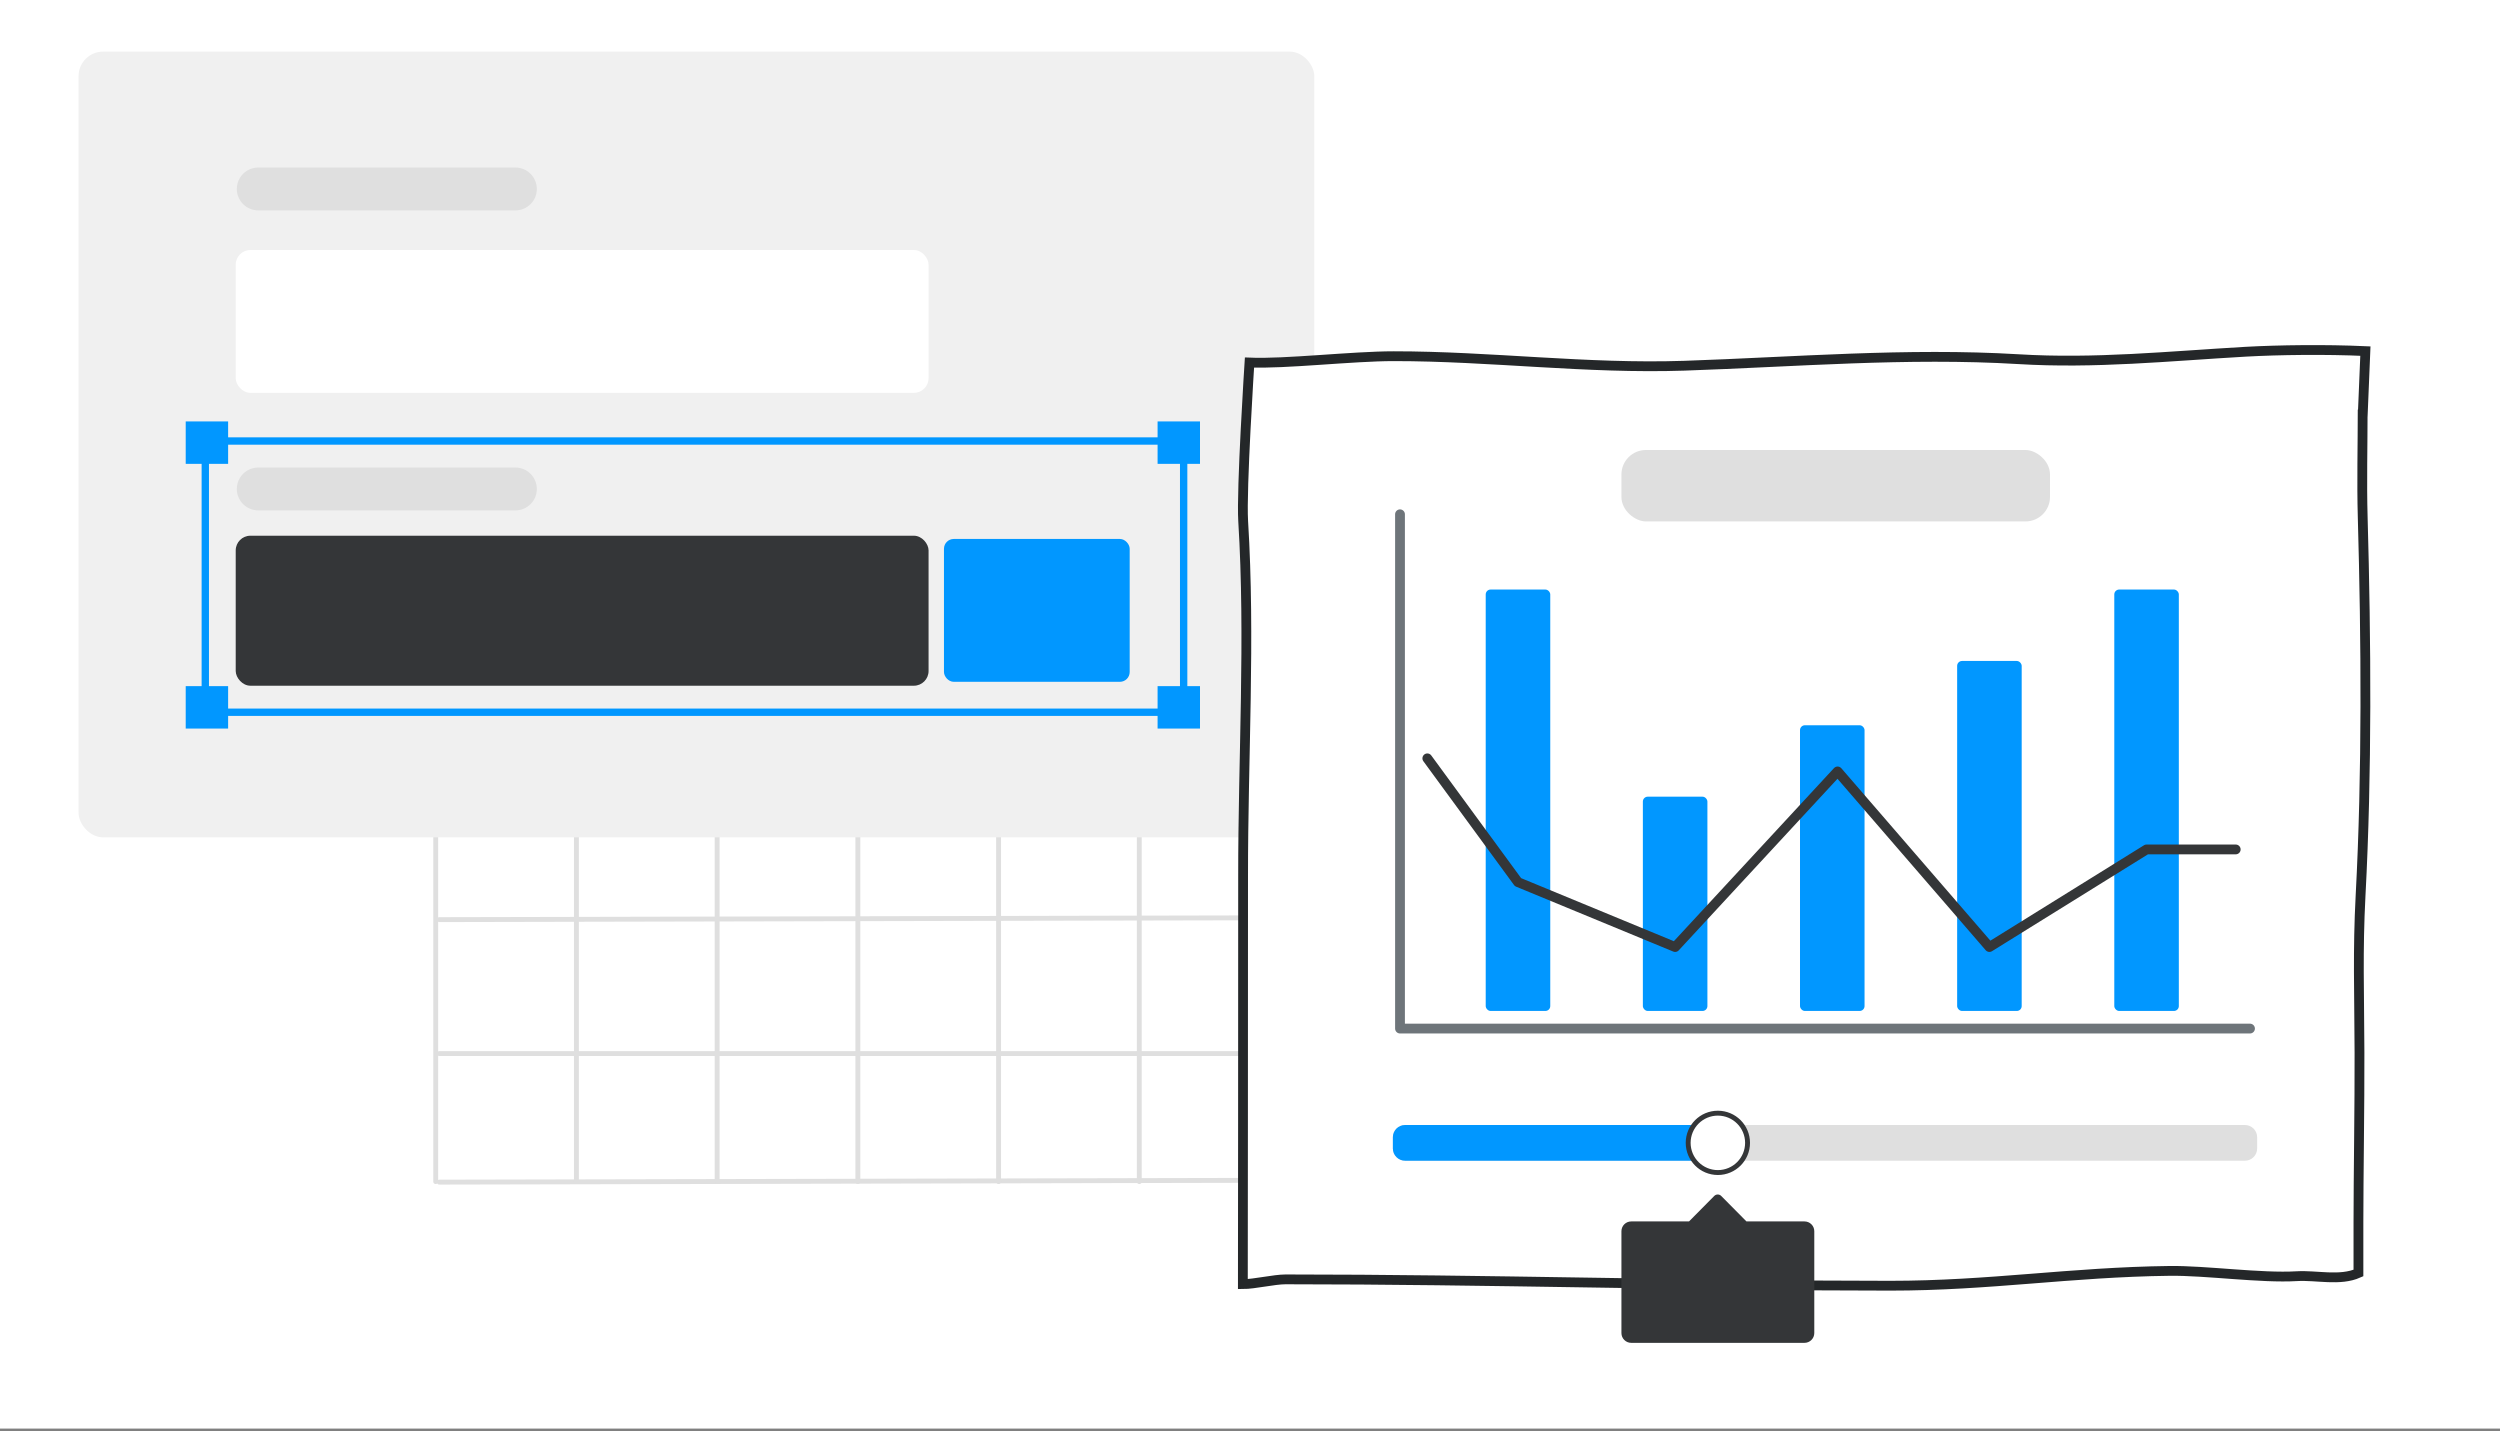 <svg width="510" height="292" viewBox="0 0 510 292" fill="none" xmlns="http://www.w3.org/2000/svg">
<rect x="0" y="0" width="510" height="292" fill="#808080" stroke="none"/>
<rect width="510" height="291.429" fill="white"/>
<path d="M232.414 241.047V153.839" stroke="#DFDFDF" stroke-linecap="round"/>
<path d="M254.271 214.929H89.614" stroke="#DFDFDF" stroke-linecap="round"/>
<path d="M253.543 240.793L89.614 241.157" stroke="#DFDFDF" stroke-linecap="round"/>
<path d="M252.814 187.243L89.614 187.607" stroke="#DFDFDF" stroke-linecap="round"/>
<path d="M252.086 160.65L89.615 159.921" stroke="#DFDFDF" stroke-linecap="round"/>
<path d="M203.709 241.047V153.839" stroke="#DFDFDF" stroke-linecap="round"/>
<path d="M175.003 241.047V153.839" stroke="#DFDFDF" stroke-linecap="round"/>
<path d="M146.298 241.047V153.839" stroke="#DFDFDF" stroke-linecap="round"/>
<path d="M117.591 241.047V153.839" stroke="#DFDFDF" stroke-linecap="round"/>
<path d="M88.886 241.047V153.839" stroke="#DFDFDF" stroke-linecap="round"/>
<rect x="16.028" y="10.531" width="252.086" height="160.286" rx="5" fill="#F0F0F0"/>
<path fill-rule="evenodd" clip-rule="evenodd" d="M52.685 34.177C50.271 34.177 48.313 36.134 48.313 38.548C48.313 40.962 50.271 42.92 52.685 42.92H105.142C107.556 42.92 109.513 40.962 109.513 38.548C109.513 36.134 107.556 34.177 105.142 34.177L52.685 34.177Z" fill="#DFDFDF"/>
<path fill-rule="evenodd" clip-rule="evenodd" d="M52.685 95.377C50.271 95.377 48.313 97.334 48.313 99.748C48.313 102.163 50.271 104.12 52.685 104.12H105.142C107.556 104.12 109.513 102.163 109.513 99.748C109.513 97.334 107.556 95.377 105.142 95.377H52.685Z" fill="#DFDFDF"/>
<rect x="192.57" y="109.948" width="37.886" height="29.143" rx="2" fill="#0197FF"/>
<path fill-rule="evenodd" clip-rule="evenodd" d="M468.541 260.342C461.262 260.779 449.986 259.169 442.612 259.262C422.266 259.516 405.983 262.286 385.57 262.286C344.468 262.286 303.455 260.991 262.249 260.991C259.943 260.991 255.85 261.964 253.543 261.964C253.543 261.964 253.607 202.475 253.592 178.792C253.571 154.581 255.087 130.182 253.607 106.31C253.214 99.955 254.894 73.959 254.894 73.959C262.056 74.281 275.843 72.665 284.334 72.665C304.131 72.665 323.723 75.276 343.575 74.608C366.202 73.841 389.046 71.909 411.74 73.271C427.356 74.224 442.356 72.656 458.104 71.754C464.795 71.381 474.388 71.249 482.54 71.624L481.986 84.962V83.563C481.986 91.065 481.787 98.28 481.992 105.506C482.697 130.788 482.894 157.503 481.556 182.693C480.96 194.037 481.295 202.413 481.335 214.719C481.371 225.225 481.121 240.323 481.121 249.348V259.696C477.335 261.383 472.593 260.1 468.541 260.342Z" fill="white" stroke="#242729" stroke-width="2"/>
<path d="M285.601 104.914V209.828H459.001" stroke="#6E757A" stroke-width="2" stroke-linecap="round" stroke-linejoin="round"/>
<rect x="303.086" y="120.266" width="13.167" height="85.971" rx="1" fill="#0197FF"/>
<rect x="431.315" y="120.266" width="13.167" height="85.971" rx="1" fill="#0197FF"/>
<rect x="335.144" y="162.523" width="13.167" height="43.714" rx="1" fill="#0197FF"/>
<rect x="367.201" y="147.951" width="13.167" height="58.286" rx="1" fill="#0197FF"/>
<rect x="399.258" y="134.837" width="13.167" height="71.4" rx="1" fill="#0197FF"/>
<path d="M291.174 154.702L309.669 179.957L341.726 193.194L374.871 157.371L405.841 193.194L437.898 173.284H456.086" stroke="#343638" stroke-width="2" stroke-linecap="round" stroke-linejoin="round"/>
<rect width="14.571" height="87.429" rx="5" transform="matrix(0 -1 -1 0 418.201 106.371)" fill="#DFDFDF"/>
<path fill-rule="evenodd" clip-rule="evenodd" d="M286.644 229.5C285.263 229.5 284.144 230.619 284.144 232V234.286C284.144 235.666 285.263 236.786 286.644 236.786H457.958C459.339 236.786 460.458 235.666 460.458 234.286V232C460.458 230.619 459.339 229.5 457.958 229.5H286.644Z" fill="#DFDFDF"/>
<path fill-rule="evenodd" clip-rule="evenodd" d="M286.644 229.5C285.263 229.5 284.144 230.619 284.144 232V234.286C284.144 235.666 285.263 236.786 286.644 236.786H347.215C348.596 236.786 349.715 235.666 349.715 234.286V232C349.715 230.619 348.596 229.5 347.215 229.5H286.644Z" fill="#0197FF"/>
<circle cx="350.444" cy="233.143" r="6.057" fill="white" stroke="#343638"/>
<path fill-rule="evenodd" clip-rule="evenodd" d="M332.772 273.942C331.668 273.942 330.772 273.047 330.772 271.942V251.171C330.772 250.066 331.668 249.171 332.772 249.171H344.559L349.707 243.973C350.098 243.578 350.737 243.578 351.128 243.973L356.276 249.171H368.115C369.22 249.171 370.115 250.066 370.115 251.171V271.942C370.115 273.047 369.22 273.942 368.115 273.942H332.772Z" fill="#343638"/>
<rect x="41.88" y="89.967" width="199.586" height="55.329" stroke="#0197FF" stroke-width="1.5"/>
<rect x="37.886" y="85.971" width="8.652" height="8.656" fill="#0197FF"/>
<rect x="236.148" y="85.971" width="8.652" height="8.656" fill="#0197FF"/>
<rect x="236.148" y="139.972" width="8.652" height="8.656" fill="#0197FF"/>
<rect x="37.886" y="139.972" width="8.652" height="8.656" fill="#0197FF"/>
<rect x="48.086" y="51" width="141.343" height="29.143" rx="3" fill="white"/>
<rect x="48.086" y="109.286" width="141.343" height="30.6" rx="3" fill="#343638"/>
</svg>
